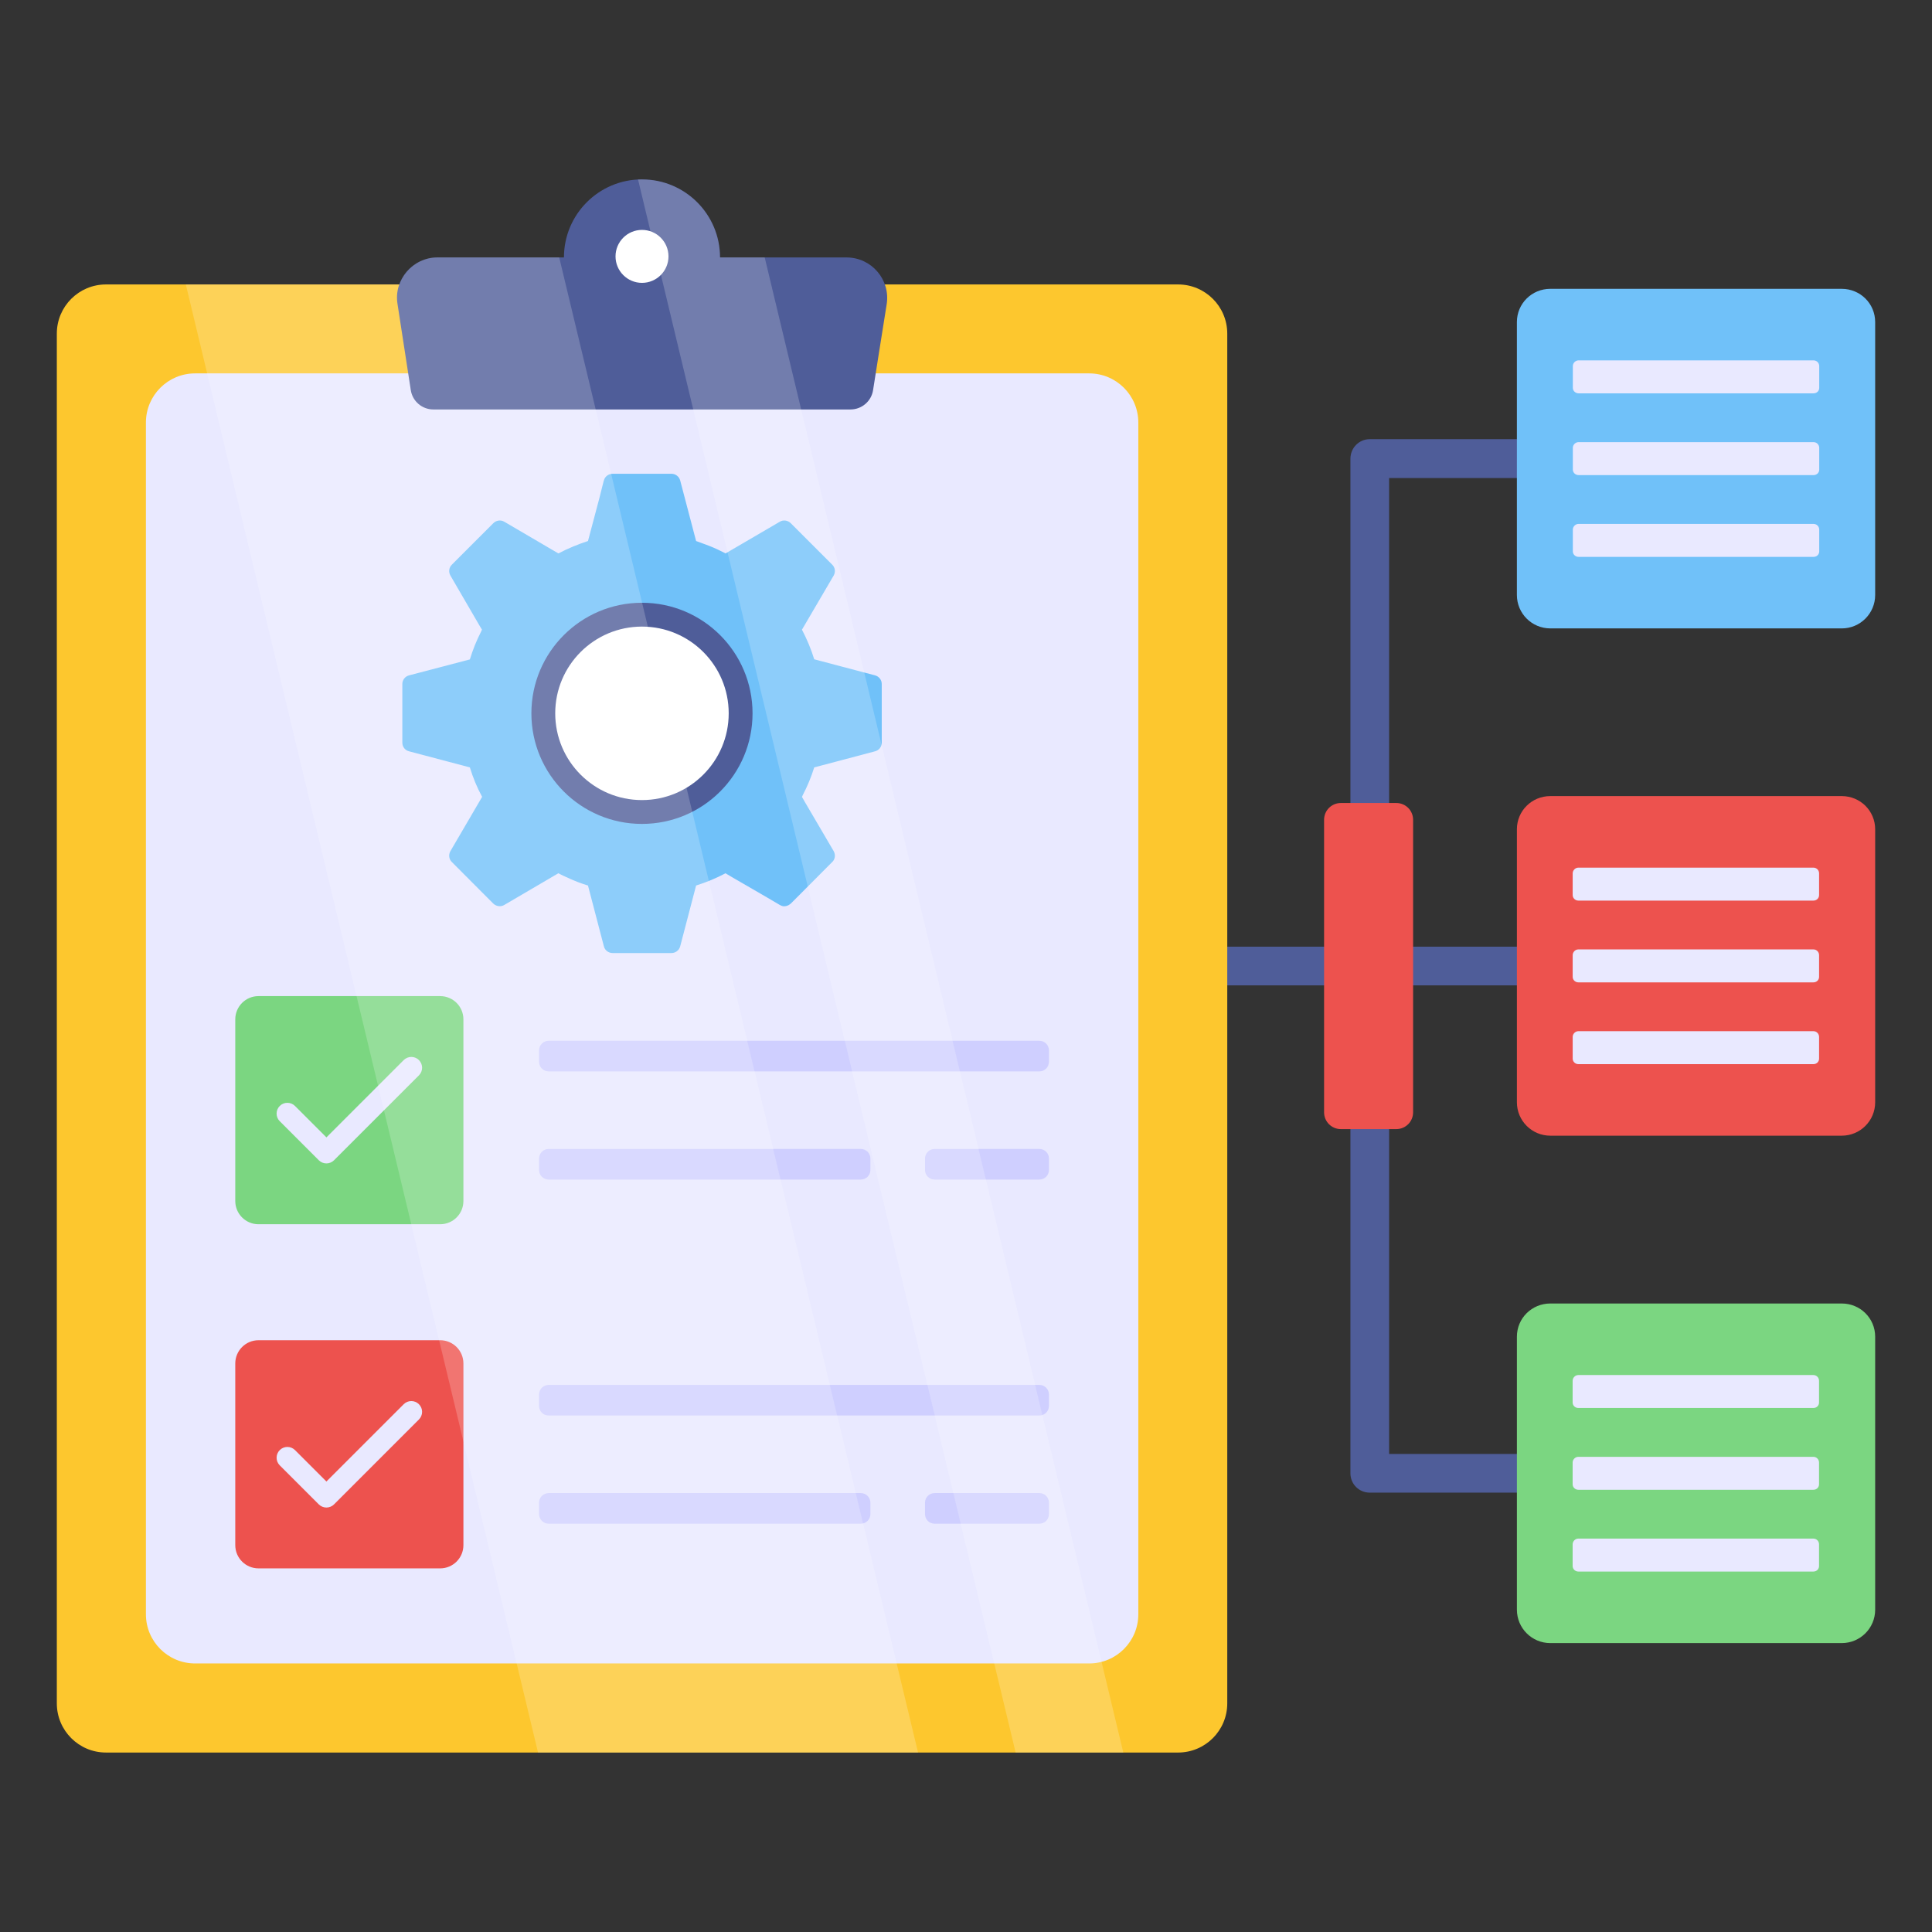 <svg width="512" height="512" viewBox="0 0 512 512" fill="none" xmlns="http://www.w3.org/2000/svg">
<rect x="0" y="0" width="512" height="512" fill="#333333" stroke="none"/>
<path d="M367.838 250.878L409.368 250.877V261.129L367.838 261.129C365.042 261.129 362.712 258.858 362.712 256.003C362.712 253.15 365.042 250.878 367.838 250.878Z" fill="#4F5D99"/>
<path d="M363.002 116.382L404.825 116.381C407.681 116.381 409.95 118.712 409.95 121.566C409.95 124.362 407.681 126.691 404.825 126.691L368.13 126.692L368.131 385.316L404.825 385.315C407.681 385.315 409.95 387.644 409.95 390.44C409.95 393.294 407.681 395.565 404.825 395.565L363.003 395.566C360.15 395.566 357.877 393.295 357.877 390.441L357.877 261.13L316.347 261.13C313.551 261.13 311.222 258.859 311.222 256.004C311.222 253.151 313.551 250.878 316.347 250.878L357.877 250.878V121.567C357.877 118.712 360.15 116.382 363.002 116.382Z" fill="#4F5D99"/>
<path d="M355.344 212.805L370.035 212.805C372.502 212.805 374.487 214.79 374.487 217.253L374.487 294.777C374.487 297.24 372.502 299.226 370.035 299.226L355.344 299.226C352.881 299.226 350.895 297.24 350.895 294.777L350.895 217.254C350.895 214.791 352.881 212.805 355.344 212.805Z" fill="#ED524E"/>
<path d="M404.825 385.315C407.681 385.315 409.95 387.644 409.95 390.44C409.95 393.294 407.681 395.565 404.825 395.565" fill="#4F5D99"/>
<path d="M496.94 354.238L496.941 426.582C496.941 431.474 492.981 435.436 488.087 435.436H410.85C405.956 435.436 401.996 431.474 401.996 426.582L401.995 354.238C401.994 349.343 405.955 345.441 410.848 345.441H488.086C492.979 345.441 496.94 349.343 496.94 354.238Z" fill="#7BD681"/>
<path d="M496.939 85.342L496.939 157.682C496.939 162.574 492.978 166.536 488.085 166.535L410.847 166.532C405.954 166.532 401.993 162.57 401.993 157.678L401.994 85.338C401.994 80.444 405.955 76.542 410.848 76.542L488.085 76.545C492.979 76.546 496.939 80.448 496.939 85.342Z" fill="#70C1F9"/>
<path d="M496.94 219.77L496.941 292.114C496.941 297.006 492.981 300.968 488.087 300.968L410.85 300.968C405.956 300.968 401.996 297.006 401.996 292.114L401.995 219.77C401.994 214.875 405.955 210.973 410.848 210.973L488.086 210.973C492.979 210.973 496.94 214.875 496.94 219.77Z" fill="#ED524E"/>
<path d="M482.115 97.015L482.115 102.783C482.115 103.599 481.475 104.239 480.601 104.239L418.332 104.237C417.517 104.237 416.818 103.597 416.818 102.78L416.818 97.013C416.818 96.199 417.517 95.5 418.332 95.5L480.601 95.502C481.475 95.502 482.115 96.202 482.115 97.015Z" fill="#E9E9FF"/>
<path d="M482.115 118.685V124.452C482.115 125.268 481.475 125.908 480.6 125.908L418.332 125.906C417.517 125.906 416.818 125.266 416.818 124.45L416.818 118.682C416.818 117.869 417.517 117.169 418.332 117.169L480.601 117.172C481.475 117.172 482.115 117.871 482.115 118.685Z" fill="#E9E9FF"/>
<path d="M482.115 140.354L482.115 146.121C482.115 146.938 481.475 147.578 480.6 147.578L418.332 147.575C417.517 147.575 416.817 146.935 416.818 146.119L416.818 140.351C416.818 139.538 417.517 138.838 418.332 138.838L480.6 138.841C481.475 138.841 482.115 139.54 482.115 140.354Z" fill="#E9E9FF"/>
<path d="M482.075 231.444L482.075 237.212C482.075 238.029 481.435 238.669 480.56 238.669L418.292 238.669C417.477 238.669 416.777 238.029 416.777 237.212L416.777 231.444C416.777 230.631 417.477 229.931 418.292 229.931L480.56 229.931C481.435 229.931 482.075 230.631 482.075 231.444Z" fill="#E9E9FF"/>
<path d="M482.075 253.115L482.075 258.883C482.075 259.699 481.435 260.339 480.56 260.339L418.292 260.339C417.477 260.339 416.777 259.699 416.777 258.883L416.777 253.115C416.777 252.301 417.477 251.602 418.292 251.602L480.56 251.602C481.435 251.602 482.075 252.302 482.075 253.115Z" fill="#E9E9FF"/>
<path d="M482.075 274.785L482.075 280.553C482.075 281.37 481.435 282.01 480.561 282.01L418.292 282.01C417.478 282.01 416.778 281.37 416.778 280.553L416.778 274.785C416.778 273.972 417.477 273.272 418.292 273.272L480.561 273.272C481.435 273.272 482.075 273.972 482.075 274.785Z" fill="#E9E9FF"/>
<path d="M482.063 365.913L482.063 371.681C482.063 372.497 481.423 373.137 480.548 373.137H418.28C417.465 373.137 416.765 372.497 416.765 371.68L416.765 365.913C416.765 365.099 417.465 364.399 418.28 364.399L480.548 364.399C481.423 364.399 482.063 365.099 482.063 365.913Z" fill="#E9E9FF"/>
<path d="M482.063 387.583L482.063 393.351C482.063 394.167 481.423 394.807 480.549 394.807H418.28C417.465 394.807 416.766 394.167 416.766 393.351L416.766 387.583C416.766 386.77 417.465 386.07 418.28 386.07H480.549C481.423 386.07 482.063 386.77 482.063 387.583Z" fill="#E9E9FF"/>
<path d="M482.063 409.254L482.064 415.022C482.064 415.838 481.424 416.478 480.549 416.478H418.281C417.466 416.478 416.766 415.838 416.766 415.022L416.766 409.254C416.766 408.44 417.466 407.74 418.28 407.74H480.549C481.424 407.74 482.063 408.44 482.063 409.254Z" fill="#E9E9FF"/>
<path d="M325.236 88.41V451.413C325.236 458.608 319.403 464.441 312.208 464.441H28.087C20.892 464.441 15.059 458.608 15.059 451.413V88.41C15.059 81.215 20.892 75.382 28.087 75.382H312.208C319.403 75.382 325.236 81.215 325.236 88.41Z" fill="#FDC72E"/>
<path d="M301.666 111.98V427.803C301.666 434.999 295.833 440.831 288.638 440.831H51.698C44.503 440.831 38.67 434.999 38.67 427.803V111.98C38.67 104.785 44.503 98.952 51.698 98.952H288.638C295.833 98.952 301.666 104.785 301.666 111.98Z" fill="#E9E9FF"/>
<path d="M234.981 80.626L232.864 93.934L231.371 103.403C230.907 106.343 228.373 108.51 225.396 108.51H114.838C111.853 108.51 109.314 106.332 108.86 103.381L105.355 80.626C104.267 74.154 109.348 68.227 115.94 68.227H149.451C149.451 56.794 158.706 47.538 170.137 47.538C181.57 47.538 190.825 56.794 190.825 68.227H224.335C230.988 68.227 236.009 74.154 234.981 80.626Z" fill="#4F5D99"/>
<path d="M177.155 67.944C177.155 71.816 174.009 74.962 170.137 74.962C166.266 74.962 163.121 71.816 163.121 67.944C163.121 64.075 166.266 60.927 170.137 60.927C174.009 60.927 177.155 64.075 177.155 67.944Z" fill="white"/>
<path d="M122.809 270.133V318.283C122.809 321.682 120.054 324.437 116.655 324.437H68.504C65.106 324.437 62.35 321.682 62.35 318.283V270.133C62.35 266.734 65.106 263.979 68.504 263.979H116.655C120.054 263.979 122.809 266.734 122.809 270.133Z" fill="#7BD681"/>
<path d="M86.503 308.315C85.772 308.315 85.041 308.036 84.483 307.478L74.136 297.133C73.02 296.019 73.02 294.209 74.136 293.093C75.252 291.977 77.061 291.977 78.177 293.093L86.503 301.418L106.983 280.938C108.099 279.821 109.907 279.821 111.023 280.938C112.139 282.054 112.139 283.862 111.023 284.978L88.523 307.478C87.965 308.036 87.234 308.315 86.503 308.315Z" fill="#E9E9FF"/>
<path d="M277.986 278.384V281.365C277.986 282.802 276.856 283.933 275.417 283.933H145.422C143.984 283.933 142.854 282.802 142.854 281.365V278.384C142.854 276.947 143.984 275.816 145.422 275.816H275.417C276.856 275.816 277.986 276.947 277.986 278.384Z" fill="#CFCFFF"/>
<path d="M230.667 307.051V310.031C230.667 311.469 229.537 312.6 228.098 312.6H145.422C143.984 312.6 142.854 311.469 142.854 310.031V307.051C142.854 305.614 143.984 304.483 145.422 304.483H228.098C229.537 304.483 230.667 305.614 230.667 307.051Z" fill="#CFCFFF"/>
<path d="M277.986 307.051V310.031C277.986 311.469 276.856 312.6 275.417 312.6H247.705C246.266 312.6 245.136 311.469 245.136 310.031V307.051C245.136 305.614 246.266 304.483 247.705 304.483H275.417C276.856 304.483 277.986 305.614 277.986 307.051Z" fill="#CFCFFF"/>
<path d="M122.809 361.33V409.481C122.809 412.88 120.054 415.635 116.655 415.635H68.504C65.106 415.635 62.35 412.88 62.35 409.481V361.33C62.35 357.931 65.106 355.176 68.504 355.176H116.655C120.054 355.176 122.809 357.931 122.809 361.33Z" fill="#ED524E"/>
<path d="M86.503 399.513C85.772 399.513 85.041 399.234 84.483 398.676L74.136 388.331C73.02 387.216 73.02 385.407 74.136 384.291C75.252 383.175 77.061 383.175 78.177 384.291L86.503 392.615L106.983 372.135C108.099 371.019 109.907 371.019 111.023 372.135C112.139 373.251 112.139 375.059 111.023 376.175L88.523 398.676C87.965 399.234 87.234 399.513 86.503 399.513Z" fill="#E9E9FF"/>
<path d="M277.986 369.582V372.562C277.986 373.999 276.856 375.131 275.417 375.131H145.422C143.984 375.131 142.854 373.999 142.854 372.562V369.582C142.854 368.145 143.984 367.013 145.422 367.013H275.417C276.856 367.013 277.986 368.145 277.986 369.582Z" fill="#CFCFFF"/>
<path d="M230.667 398.249V401.229C230.667 402.666 229.537 403.798 228.098 403.798H145.422C143.984 403.798 142.854 402.666 142.854 401.229V398.249C142.854 396.812 143.984 395.68 145.422 395.68H228.098C229.537 395.68 230.667 396.812 230.667 398.249Z" fill="#CFCFFF"/>
<path d="M277.986 398.249V401.229C277.986 402.666 276.856 403.798 275.417 403.798H247.705C246.266 403.798 245.136 402.666 245.136 401.229V398.249C245.136 396.812 246.266 395.68 247.705 395.68H275.417C276.856 395.68 277.986 396.812 277.986 398.249Z" fill="#CFCFFF"/>
<path d="M231.878 178.975L215.778 174.718C214.957 172.027 213.836 169.375 212.528 166.872L220.933 152.526C221.456 151.592 221.345 150.436 220.56 149.652L209.577 138.667C208.792 137.883 207.597 137.697 206.663 138.257L192.281 146.662L190.936 145.989C189.666 145.354 188.359 144.794 187.014 144.309C186.155 143.972 185.333 143.711 184.473 143.375L180.253 127.311C179.954 126.266 179.02 125.556 177.936 125.556H162.359C161.275 125.556 160.304 126.266 160.042 127.311L159.968 127.535L159.52 129.292L158.848 131.98L155.822 143.375C153.095 144.271 150.479 145.354 147.976 146.662L133.632 138.257C132.698 137.697 131.503 137.883 130.718 138.667L123.657 145.728L121.155 148.231L119.735 149.652C118.95 150.436 118.839 151.592 119.362 152.526L126.945 165.565L126.983 165.639L127.73 166.872C127.655 167.022 127.58 167.133 127.543 167.283C126.31 169.674 125.302 172.177 124.517 174.754L108.417 178.975C107.371 179.238 106.624 180.171 106.624 181.255V196.794C106.624 197.952 107.371 198.85 108.417 199.11L124.517 203.369C125.338 206.058 126.422 208.71 127.767 211.176L119.362 225.559C118.839 226.493 118.95 227.688 119.735 228.435L130.718 239.454C131.503 240.202 132.698 240.388 133.632 239.828L147.976 231.423C148.425 231.648 148.873 231.908 149.322 232.096C150.628 232.731 151.936 233.291 153.281 233.814C154.103 234.114 154.962 234.411 155.822 234.674L160.042 250.811C160.304 251.858 161.275 252.567 162.359 252.567H177.936C179.02 252.567 179.954 251.858 180.253 250.811L184.473 234.674C187.2 233.814 189.816 232.731 192.281 231.423L192.319 231.461L194.336 232.656L195.568 233.366L203.301 237.849L206.663 239.828C206.925 239.978 207.224 240.091 207.522 240.164C208.195 240.241 208.905 240.014 209.428 239.567C209.503 239.529 209.539 239.493 209.577 239.454L219.14 229.854L220.56 228.435C221.345 227.688 221.456 226.493 220.933 225.559L213.312 212.559L212.528 211.176C212.603 211.027 212.678 210.916 212.715 210.766C213.948 208.411 214.993 205.909 215.778 203.369L231.878 199.11C232.924 198.85 233.671 197.952 233.671 196.794V181.255C233.671 180.171 232.924 179.238 231.878 178.975Z" fill="#70C1F9"/>
<path d="M170.127 218.345C186.312 218.345 199.432 205.225 199.432 189.041C199.432 172.857 186.312 159.736 170.127 159.736C153.943 159.736 140.823 172.857 140.823 189.041C140.823 205.225 153.943 218.345 170.127 218.345Z" fill="#4F5D99"/>
<path d="M170.127 212.028C182.823 212.028 193.114 201.736 193.114 189.041C193.114 176.345 182.823 166.054 170.127 166.054C157.432 166.054 147.14 176.345 147.14 189.041C147.14 201.736 157.432 212.028 170.127 212.028Z" fill="white"/>
<g opacity="0.2">
<path d="M243.298 464.462H142.59L49.243 75.374H105.851C107.349 71.268 111.256 68.208 115.946 68.208H148.193L243.298 464.462Z" fill="white"/>
<path d="M297.691 464.462H269.159L169.103 47.623V47.559H170.144C181.544 47.559 190.795 56.809 190.795 68.208H202.65L297.691 464.462Z" fill="white"/>
</g>
</svg>
